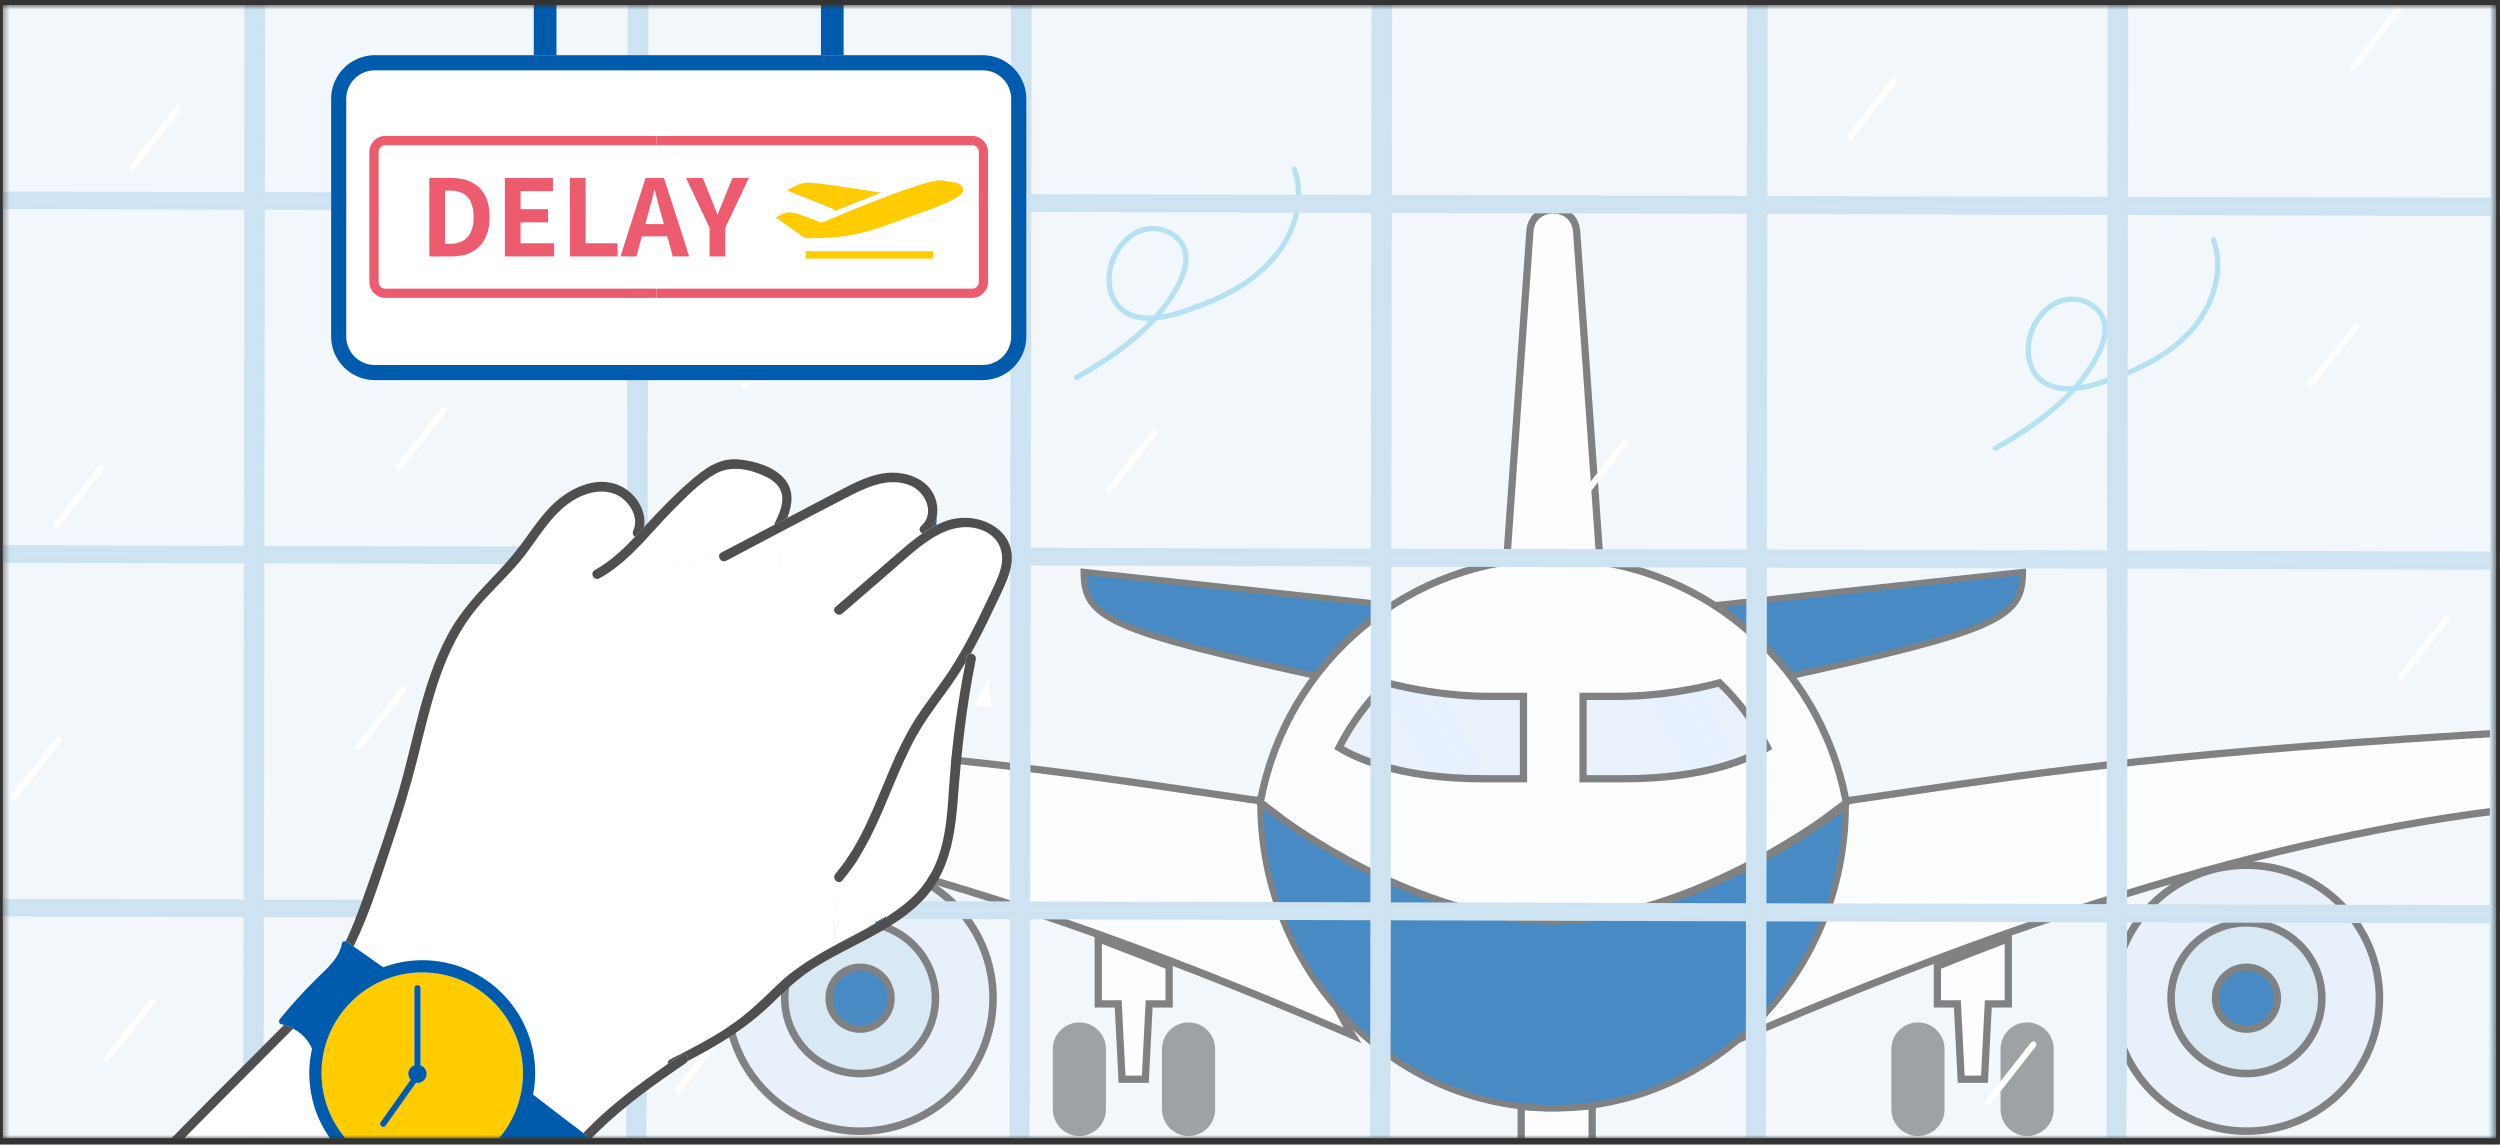 <svg width="391" height="179" viewBox="0 0 391 179" fill="none" xmlns="http://www.w3.org/2000/svg">
<rect x="0" y="0" width="391" height="179" fill="#333333" stroke="none"/>
<g clip-path="url(#clip0_717_82294)">
<mask id="mask0_717_82294" style="mask-type:luminance" maskUnits="userSpaceOnUse" x="0" y="0" width="391" height="179">
<path d="M390.409 0.772H0.409V178.045H390.409V0.772Z" fill="white"/>
</mask>
<g mask="url(#mask0_717_82294)">
<path d="M390.409 0.772H0.409V178.045H390.409V0.772Z" fill="#F2F7FC"/>
<g opacity="0.7">
<path d="M278.067 102.113H207.875V125.511H278.067V102.113Z" fill="#E5EFFA"/>
<path d="M207.735 106.154C210.324 101.876 213.479 97.993 217.121 94.6L169.479 89.441C169.479 96.701 173.543 98.666 207.735 106.154Z" fill="#005BAC"/>
<path d="M207.97 106.701L207.632 106.628C173.33 99.116 168.998 97.189 168.998 89.441V88.901L218.226 94.234L217.452 94.955C213.845 98.315 210.716 102.168 208.151 106.405L207.97 106.701ZM169.973 89.98C170.156 96.176 173.938 98.248 207.504 105.607C209.896 101.709 212.76 98.136 216.032 94.969L169.973 89.98Z" fill="#4F4F4F"/>
<path d="M412.871 99.815H405.047L395.152 114.413C325.955 118.392 309.578 122.578 281.706 126.215C282.067 128.731 282.32 131.282 282.32 133.894C282.32 144.167 277.569 154.087 272.553 162.262C313.537 144.563 360.341 128.365 404.899 125.418L412.871 99.815Z" fill="white"/>
<path d="M271.131 163.493L272.069 161.965C278.675 151.199 281.751 142.279 281.751 133.894C281.751 131.603 281.559 129.19 281.144 126.296L281.063 125.727L281.632 125.654C287.728 124.857 293.178 124.05 298.947 123.195C319.606 120.132 340.966 116.966 394.837 113.863L404.744 99.249H413.64L405.322 125.959L404.933 125.984C367.627 128.454 324.397 140.49 272.776 162.784L271.131 163.493ZM282.348 126.703C282.716 129.403 282.888 131.701 282.888 133.894C282.888 142.095 280.041 150.759 273.951 161.042C324.797 139.222 367.517 127.385 404.472 124.876L412.1 100.382H405.348L395.465 114.962L395.184 114.979C341.16 118.086 319.787 121.253 299.116 124.316C293.52 125.146 288.225 125.93 282.348 126.703Z" fill="#4F4F4F"/>
<path d="M204.154 126.215C176.283 122.578 159.906 118.394 90.72 114.413L80.82 99.815H72.996L80.969 125.418C125.526 128.366 170.521 144.217 211.505 161.911C206.488 153.741 203.542 144.167 203.542 133.894C203.541 131.279 203.793 128.731 204.154 126.215Z" fill="white"/>
<path d="M212.925 163.144L211.277 162.432C143.059 132.979 104.214 127.525 80.93 125.982L80.541 125.958L72.223 99.247H81.119L91.031 113.862C144.897 116.969 166.255 120.135 186.915 123.194C192.684 124.05 198.132 124.856 204.226 125.653L204.795 125.726L204.714 126.294C204.3 129.178 204.107 131.592 204.107 133.892C204.107 143.63 206.831 153.217 211.985 161.613L212.925 163.144ZM81.393 124.877C129.271 128.127 177.477 146.674 210.127 160.701C205.441 152.495 202.972 143.264 202.972 133.893C202.972 131.693 203.144 129.394 203.511 126.703C197.635 125.93 192.342 125.147 186.748 124.317C166.078 121.254 144.704 118.087 90.686 114.979L90.405 114.962L80.517 100.382H73.765L81.393 124.877Z" fill="#4F4F4F"/>
<path d="M134.517 176.914C146.003 176.914 155.315 167.602 155.315 156.115C155.315 144.628 146.003 135.316 134.517 135.316C123.03 135.316 113.718 144.628 113.718 156.115C113.718 167.602 123.03 176.914 134.517 176.914Z" fill="#E4EEF9"/>
<path d="M134.518 177.507C122.723 177.507 113.127 167.911 113.127 156.115C113.127 144.32 122.722 134.723 134.518 134.723C146.314 134.723 155.906 144.32 155.906 156.115C155.906 167.911 146.311 177.507 134.518 177.507ZM134.518 135.906C123.374 135.906 114.309 144.972 114.309 156.116C114.309 167.261 123.374 176.327 134.518 176.327C145.661 176.327 154.725 167.261 154.725 156.116C154.725 144.972 145.659 135.906 134.518 135.906Z" fill="#4F4F4F"/>
<path d="M134.517 167.906C141.011 167.906 146.305 162.615 146.305 156.117C146.305 149.618 141.012 144.328 134.517 144.328C128.017 144.328 122.728 149.617 122.728 156.117C122.729 162.615 128.017 167.906 134.517 167.906Z" fill="#CDE3F1"/>
<path d="M134.518 168.497C127.693 168.497 122.138 162.943 122.138 156.115C122.138 149.288 127.692 143.736 134.518 143.736C141.344 143.736 146.896 149.289 146.896 156.115C146.895 162.941 141.343 168.497 134.518 168.497ZM134.518 144.919C128.343 144.919 123.32 149.941 123.32 156.116C123.32 162.291 128.343 167.316 134.518 167.316C140.693 167.316 145.714 162.293 145.714 156.116C145.714 149.94 140.69 144.919 134.518 144.919Z" fill="#4F4F4F"/>
<path d="M134.517 160.971C137.19 160.971 139.371 158.792 139.371 156.115C139.371 153.436 137.191 151.261 134.517 151.261C131.838 151.261 129.663 153.436 129.663 156.115C129.663 158.792 131.838 160.971 134.517 160.971Z" fill="#005BAC"/>
<path d="M134.518 161.54C131.529 161.54 129.096 159.105 129.096 156.115C129.096 153.125 131.529 150.694 134.518 150.694C137.507 150.694 139.939 153.127 139.939 156.115C139.939 159.104 137.507 161.54 134.518 161.54ZM134.518 151.83C132.154 151.83 130.231 153.752 130.231 156.115C130.231 158.479 132.154 160.404 134.518 160.404C136.882 160.404 138.803 158.48 138.803 156.115C138.803 153.751 136.882 151.83 134.518 151.83Z" fill="#4F4F4F"/>
<path d="M182.856 151.134C179.173 149.644 175.472 148.21 171.764 146.812V157.013H174.888L175.486 168.791H179.128L179.726 157.013H182.854L182.856 151.134Z" fill="white"/>
<path d="M179.668 169.359H174.948L174.349 157.581H171.197V145.99L171.965 146.279C176.045 147.819 179.676 149.235 183.068 150.606L183.424 150.75V157.58H180.266L179.668 169.359ZM176.026 168.223H178.59L179.188 156.445H182.288V151.516C179.222 150.278 175.955 149.003 172.333 147.631V156.445H175.426L176.026 168.223Z" fill="#4F4F4F"/>
<path d="M168.819 160.475C166.837 160.475 165.231 162.079 165.231 164.061V173.521C165.231 175.503 166.837 177.107 168.819 177.107C170.796 177.107 172.402 175.503 172.402 173.521V164.061C172.402 162.079 170.795 160.475 168.819 160.475Z" fill="#797F7F"/>
<path d="M168.819 177.674C166.528 177.674 164.662 175.81 164.662 173.52V164.059C164.662 161.769 166.527 159.905 168.819 159.905C171.107 159.905 172.97 161.769 172.97 164.059V173.52C172.97 175.81 171.108 177.674 168.819 177.674ZM168.819 161.042C167.153 161.042 165.797 162.395 165.797 164.061V173.521C165.797 175.185 167.152 176.539 168.819 176.539C170.482 176.539 171.834 175.186 171.834 173.521V164.061C171.834 162.397 170.482 161.042 168.819 161.042Z" fill="#797F7F"/>
<path d="M185.895 160.475C183.913 160.475 182.307 162.079 182.307 164.061V173.521C182.307 175.503 183.913 177.107 185.895 177.107C187.872 177.107 189.478 175.503 189.478 173.521V164.061C189.478 162.079 187.872 160.475 185.895 160.475Z" fill="#797F7F"/>
<path d="M185.895 177.674C183.604 177.674 181.739 175.81 181.739 173.52V164.059C181.739 161.769 183.604 159.905 185.895 159.905C188.183 159.905 190.047 161.769 190.047 164.059V173.52C190.047 175.81 188.184 177.674 185.895 177.674ZM185.895 161.042C184.23 161.042 182.874 162.395 182.874 164.061V173.521C182.874 175.185 184.229 176.539 185.895 176.539C187.558 176.539 188.911 175.186 188.911 173.521V164.061C188.911 162.397 187.558 161.042 185.895 161.042Z" fill="#797F7F"/>
<path d="M314.101 146.808C310.389 148.21 306.687 149.642 303.005 151.133V157.012H306.133L306.731 168.79H310.374L310.972 157.012H314.1L314.101 146.808Z" fill="white"/>
<path d="M310.913 169.359H306.192L305.594 157.581H302.437V150.751L302.792 150.607C306.159 149.245 309.792 147.828 313.899 146.278L314.667 145.988V157.582H311.509L310.913 169.359ZM307.27 168.223H309.835L310.433 156.445H313.533V147.629C309.888 149.01 306.618 150.285 303.572 151.514V156.445H306.672L307.27 168.223Z" fill="#4F4F4F"/>
<path d="M317.046 160.475C315.064 160.475 313.458 162.079 313.458 164.061V173.521C313.458 175.503 315.064 177.107 317.046 177.107C319.023 177.107 320.629 175.503 320.629 173.521V164.061C320.629 162.079 319.023 160.475 317.046 160.475Z" fill="#797F7F"/>
<path d="M317.047 177.674C314.755 177.674 312.89 175.81 312.89 173.52V164.059C312.89 161.769 314.755 159.905 317.047 159.905C319.335 159.905 321.198 161.769 321.198 164.059V173.52C321.197 175.81 319.335 177.674 317.047 177.674ZM317.047 161.042C315.381 161.042 314.025 162.395 314.025 164.061V173.521C314.025 175.185 315.381 176.539 317.047 176.539C318.71 176.539 320.062 175.186 320.062 173.521V164.061C320.062 162.397 318.71 161.042 317.047 161.042Z" fill="#797F7F"/>
<path d="M299.97 160.475C297.988 160.475 296.382 162.079 296.382 164.061V173.521C296.382 175.503 297.988 177.107 299.97 177.107C301.952 177.107 303.558 175.503 303.558 173.521V164.061C303.558 162.079 301.952 160.475 299.97 160.475Z" fill="#797F7F"/>
<path d="M299.97 177.674C297.678 177.674 295.813 175.81 295.813 173.52V164.059C295.813 161.769 297.678 159.905 299.97 159.905C302.261 159.905 304.126 161.769 304.126 164.059V173.52C304.125 175.81 302.26 177.674 299.97 177.674ZM299.97 161.042C298.305 161.042 296.949 162.395 296.949 164.061V173.521C296.949 175.185 298.304 176.539 299.97 176.539C301.636 176.539 302.991 175.186 302.991 173.521V164.061C302.989 162.397 301.635 161.042 299.97 161.042Z" fill="#797F7F"/>
<path d="M330.545 156.115C330.545 144.629 339.856 135.314 351.348 135.314C362.84 135.314 372.147 144.628 372.147 156.115C372.147 167.602 362.836 176.916 351.348 176.916C339.861 176.916 330.545 167.605 330.545 156.115Z" fill="#E4EEF9"/>
<path d="M351.348 177.507C339.552 177.507 329.953 167.911 329.953 156.115C329.953 144.32 339.551 134.723 351.348 134.723C363.144 134.723 372.737 144.32 372.737 156.115C372.737 167.911 363.142 177.507 351.348 177.507ZM351.348 135.906C340.202 135.906 331.135 144.972 331.135 156.116C331.135 167.261 340.202 176.327 351.348 176.327C362.493 176.327 371.555 167.261 371.555 156.116C371.555 144.972 362.49 135.906 351.348 135.906Z" fill="#4F4F4F"/>
<path d="M351.349 167.906C357.843 167.906 363.131 162.615 363.131 156.117C363.131 149.618 357.843 144.328 351.349 144.328C344.849 144.328 339.555 149.617 339.555 156.117C339.555 162.615 344.849 167.906 351.349 167.906Z" fill="#CDE3F1"/>
<path d="M351.347 168.497C344.519 168.497 338.963 162.943 338.963 156.115C338.963 149.288 344.517 143.736 351.347 143.736C358.17 143.736 363.722 149.289 363.722 156.115C363.722 162.941 358.171 168.497 351.347 168.497ZM351.347 144.919C345.17 144.919 340.145 149.941 340.145 156.116C340.145 162.291 345.17 167.316 351.347 167.316C357.519 167.316 362.54 162.293 362.54 156.116C362.54 149.94 357.519 144.919 351.347 144.919Z" fill="#4F4F4F"/>
<path d="M351.349 160.971C354.023 160.971 356.198 158.792 356.198 156.115C356.198 153.436 354.023 151.261 351.349 151.261C348.669 151.261 346.49 153.436 346.49 156.115C346.489 158.792 348.669 160.971 351.349 160.971Z" fill="#005BAC"/>
<path d="M351.347 161.54C348.356 161.54 345.921 159.105 345.921 156.115C345.921 153.125 348.356 150.694 351.347 150.694C354.334 150.694 356.765 153.127 356.765 156.115C356.765 159.104 354.335 161.54 351.347 161.54ZM351.347 151.83C348.981 151.83 347.057 153.752 347.057 156.115C347.057 158.479 348.981 160.404 351.347 160.404C353.708 160.404 355.629 158.48 355.629 156.115C355.629 153.751 353.708 151.83 351.347 151.83Z" fill="#4F4F4F"/>
<path d="M249.011 172.915C247.009 173.139 244.988 173.284 242.927 173.284C241.237 173.284 239.566 173.184 237.915 173.029V185.957H241.045L241.643 197.735H245.28L245.878 185.957H249.012L249.011 172.915Z" fill="white"/>
<path d="M245.819 198.303H241.104L240.506 186.525H237.348V172.406L237.969 172.465C239.769 172.635 241.39 172.716 242.926 172.716C244.796 172.716 246.766 172.597 248.948 172.352L249.579 172.28V186.525H246.416L245.819 198.303ZM242.182 197.167H244.742L245.34 185.389H248.444V173.547C246.468 173.752 244.658 173.852 242.928 173.852C241.534 173.852 240.076 173.785 238.484 173.65V185.39H241.584L242.182 197.167Z" fill="#4F4F4F"/>
<path d="M197.109 125.499C197.109 151.243 217.186 173.308 242.927 173.308C268.668 173.308 288.686 151.705 288.686 125.961C288.686 125.961 266.469 144.011 242.839 144.011C219.208 144.011 197.109 125.499 197.109 125.499Z" fill="#005BAC"/>
<path d="M242.927 173.792C217.398 173.792 196.626 152.128 196.626 125.499V124.463L197.42 125.128C197.64 125.311 219.655 143.527 242.839 143.527C266.022 143.527 288.16 125.765 288.381 125.584L289.169 124.944V125.96C289.169 152.336 268.425 173.792 242.927 173.792ZM197.603 126.513C198.122 152.142 218.256 172.824 242.927 172.824C267.571 172.824 287.678 152.338 288.192 126.955C283.988 130.139 263.866 144.493 242.839 144.493C221.812 144.493 201.808 129.795 197.603 126.513Z" fill="#4F4F4F"/>
<path d="M250.238 87.862C249.339 75.098 246.872 39.993 246.585 36.193C246.25 31.697 239.591 31.697 239.28 36.193C238.939 41.133 236.522 75.3 235.633 87.86C238.025 87.534 240.447 87.307 242.929 87.307C245.414 87.305 247.84 87.533 250.238 87.862Z" fill="white"/>
<path d="M250.852 88.518L250.16 88.423C244.692 87.676 241.219 87.671 235.707 88.421L235.016 88.515L235.066 87.818C235.956 75.259 238.372 41.092 238.714 36.152C238.898 33.48 241.017 32.258 242.909 32.252H242.922C244.82 32.252 246.95 33.47 247.15 36.149C247.389 39.301 249.094 63.538 250.223 79.576L250.852 88.518ZM242.927 86.738C244.984 86.738 247.127 86.888 249.622 87.207L249.092 79.655C247.963 63.619 246.258 39.382 246.019 36.234C245.871 34.266 244.36 33.387 242.922 33.387H242.913C241.483 33.392 239.982 34.272 239.845 36.23C239.511 41.081 237.173 74.127 236.246 87.205C238.745 86.888 240.884 86.738 242.927 86.738Z" fill="#4F4F4F"/>
<path d="M278.129 106.154C312.322 98.666 316.389 96.702 316.389 89.441L268.743 94.6C272.381 97.993 275.535 101.876 278.129 106.154Z" fill="#005BAC"/>
<path d="M277.895 106.701L277.715 106.405C275.146 102.168 272.017 98.315 268.415 94.955L267.642 94.234L316.874 88.901V89.439C316.874 97.186 312.541 99.114 278.234 106.627L277.895 106.701ZM269.835 94.971C273.102 98.138 275.966 101.709 278.363 105.607C311.933 98.248 315.714 96.176 315.899 89.98L269.835 94.971Z" fill="#4F4F4F"/>
<path d="M219.629 104.562L215.76 106.795L225.896 124.351L229.765 122.117L219.629 104.562Z" fill="#E3ECFF"/>
<path d="M224.699 107.59L222.959 108.595L233.095 126.15L234.835 125.146L224.699 107.59Z" fill="#E3ECFF"/>
<path d="M259.224 102.762L255.355 104.995L265.491 122.551L269.36 120.317L259.224 102.762Z" fill="#E3ECFF"/>
<path d="M264.294 105.791L262.554 106.795L272.69 124.35L274.429 123.346L264.294 105.791Z" fill="#E3ECFF"/>
<path d="M242.927 87.28C220.058 87.28 201.068 103.767 197.109 125.499L200.643 128.174C200.845 128.327 221.965 144.037 242.837 144.037C263.71 144.037 285.032 128.309 285.245 128.152L288.753 125.532C284.811 103.783 265.817 87.28 242.927 87.28ZM238.272 121.8H231.971C218.369 121.8 211.434 118.19 209.423 116.924C211.35 113.133 213.891 109.712 216.931 106.794C220.095 107.632 226.045 108.91 232.924 108.91H238.272V121.8ZM253.89 121.8H247.593V108.909H252.941C259.821 108.909 265.772 107.631 268.93 106.793C271.969 109.711 274.515 113.135 276.442 116.926C274.426 118.194 267.493 121.8 253.89 121.8Z" fill="white"/>
<path d="M242.838 144.604C221.911 144.604 200.512 128.784 200.301 128.625L196.489 125.741L196.551 125.399C200.635 102.983 220.138 86.714 242.927 86.714C265.737 86.714 285.246 102.997 289.313 125.432L289.376 125.778L285.586 128.608C284.702 129.261 263.742 144.604 242.838 144.604ZM197.732 125.258L200.987 127.721C201.195 127.879 222.021 143.469 242.838 143.469C263.371 143.469 284.696 127.853 284.909 127.695L288.134 125.287C284.027 103.572 265.072 87.847 242.928 87.847C220.803 87.849 201.852 103.56 197.732 125.258ZM253.89 122.367H247.025V108.34H252.941C259.844 108.34 265.83 107.028 268.784 106.246L269.093 106.164L269.322 106.385C272.428 109.366 274.993 112.826 276.947 116.67L277.182 117.132L276.744 117.407C274.372 118.897 267.395 122.367 253.89 122.367ZM248.161 121.231H253.891C266.528 121.231 273.367 118.059 275.695 116.716C273.88 113.266 271.552 110.144 268.766 107.425C265.662 108.228 259.74 109.477 252.942 109.477H248.161V121.231ZM238.839 122.367H231.97C218.469 122.367 211.493 118.896 209.12 117.405L208.683 117.129L208.917 116.667C210.871 112.822 213.435 109.361 216.537 106.385L216.766 106.164L217.075 106.246C220.033 107.028 226.026 108.34 232.923 108.34H238.839V122.367ZM210.17 116.712C212.498 118.058 219.336 121.23 231.969 121.23H237.703V109.476H232.923C226.131 109.476 220.202 108.226 217.094 107.423C214.313 110.139 211.986 113.261 210.17 116.712Z" fill="#4F4F4F"/>
</g>
<path d="M312.131 70.508C311.987 70.508 311.847 70.433 311.769 70.297C311.656 70.099 311.726 69.845 311.925 69.731C315.678 67.59 319.998 64.846 323.463 61.219H323.437C321.435 61.219 319.853 60.65 318.658 59.508C316.896 57.821 316.325 54.92 317.206 52.114C318.084 49.311 320.254 47.115 322.735 46.52C325.594 45.835 328.735 47.517 329.469 50.114C329.904 51.654 329.59 53.451 328.506 55.608C327.672 57.269 326.641 58.797 325.478 60.206C326.436 60.044 327.479 59.778 328.612 59.404C334.899 57.331 339.048 54.979 342.065 51.776C345.934 47.664 347.401 42.121 345.8 37.65C345.723 37.434 345.834 37.196 346.051 37.119C346.267 37.042 346.505 37.155 346.582 37.371C348.287 42.131 346.752 48.011 342.67 52.347C338.676 56.587 333.199 58.768 328.874 60.194C327.32 60.706 325.917 61.026 324.658 61.155C321.031 65.174 316.361 68.158 312.336 70.455C312.271 70.49 312.201 70.508 312.131 70.508ZM324.065 47.194C323.686 47.194 323.304 47.237 322.928 47.327C320.726 47.855 318.79 49.831 317.999 52.362C317.212 54.868 317.696 57.437 319.232 58.906C320.418 60.038 322.072 60.525 324.254 60.356C325.62 58.808 326.823 57.107 327.763 55.235C328.748 53.271 329.045 51.67 328.67 50.339C328.146 48.487 326.146 47.194 324.065 47.194Z" fill="#B5E1F2"/>
<path d="M168.372 59.464C168.228 59.464 168.088 59.389 168.01 59.253C167.897 59.055 167.967 58.801 168.166 58.687C171.918 56.546 176.239 53.8 179.703 50.176H179.676C177.674 50.176 176.093 49.606 174.899 48.465C173.137 46.779 172.566 43.877 173.446 41.07C174.326 38.266 176.497 36.071 178.977 35.478C181.833 34.794 184.977 36.474 185.709 39.07C186.144 40.611 185.83 42.408 184.747 44.565C183.914 46.226 182.882 47.754 181.72 49.162C182.678 49 183.722 48.734 184.854 48.359C191.141 46.286 195.29 43.935 198.306 40.732C202.177 36.622 203.643 31.078 202.041 26.606C201.964 26.389 202.075 26.152 202.293 26.075C202.508 25.998 202.745 26.109 202.823 26.327C204.53 31.09 202.995 36.968 198.91 41.303C194.917 45.543 189.439 47.724 185.114 49.15C183.561 49.663 182.157 49.982 180.899 50.111C177.272 54.13 172.602 57.114 168.578 59.411C168.513 59.446 168.442 59.464 168.372 59.464ZM180.306 36.151C179.928 36.151 179.546 36.194 179.17 36.284C176.969 36.809 175.033 38.785 174.24 41.318C173.454 43.825 173.938 46.394 175.475 47.863C176.659 48.995 178.319 49.476 180.496 49.313C181.861 47.764 183.064 46.064 184.004 44.192C184.99 42.228 185.286 40.626 184.91 39.295C184.387 37.444 182.386 36.151 180.306 36.151Z" fill="#B5E1F2"/>
<path d="M61.431 44.923C61.324 44.923 61.221 44.867 61.165 44.768C61.081 44.621 61.133 44.435 61.279 44.351C64.04 42.774 67.22 40.753 69.771 38.085H69.753C68.278 38.085 67.114 37.666 66.235 36.826C64.936 35.585 64.517 33.45 65.165 31.385C65.813 29.322 67.409 27.706 69.234 27.268C71.331 26.765 73.651 28 74.189 29.914C74.51 31.047 74.277 32.368 73.48 33.957C72.866 35.18 72.108 36.304 71.251 37.34C71.956 37.221 72.724 37.023 73.558 36.749C78.185 35.225 81.238 33.493 83.459 31.136C86.307 28.11 87.386 24.029 86.207 20.739C86.15 20.581 86.232 20.406 86.392 20.349C86.547 20.29 86.726 20.374 86.782 20.534C88.037 24.038 86.907 28.364 83.903 31.555C80.963 34.676 76.933 36.28 73.749 37.331C72.605 37.707 71.572 37.943 70.646 38.038C67.977 40.996 64.54 43.193 61.578 44.883C61.535 44.91 61.483 44.923 61.431 44.923ZM70.213 27.765C69.934 27.765 69.653 27.796 69.377 27.863C67.757 28.252 66.333 29.707 65.749 31.568C65.17 33.414 65.527 35.304 66.658 36.384C67.529 37.218 68.751 37.579 70.353 37.451C71.359 36.312 72.244 35.06 72.936 33.681C73.661 32.236 73.88 31.058 73.602 30.079C73.218 28.716 71.744 27.765 70.213 27.765Z" fill="#B5E1F2"/>
<path d="M361.358 60.587C361.253 60.587 361.148 60.553 361.059 60.483C360.849 60.317 360.814 60.014 360.979 59.804L368.07 50.78C368.233 50.568 368.539 50.532 368.748 50.699C368.959 50.865 368.994 51.167 368.829 51.378L361.738 60.402C361.643 60.523 361.501 60.587 361.358 60.587Z" fill="white"/>
<path d="M289.268 21.981C289.162 21.981 289.057 21.948 288.969 21.877C288.758 21.712 288.723 21.409 288.888 21.199L295.979 12.174C296.143 11.963 296.446 11.925 296.658 12.093C296.868 12.259 296.903 12.561 296.738 12.771L289.647 21.797C289.552 21.918 289.411 21.981 289.268 21.981Z" fill="white"/>
<path d="M247.115 78.707C247.01 78.707 246.905 78.674 246.816 78.603C246.606 78.438 246.57 78.135 246.736 77.925L253.827 68.901C253.991 68.689 254.294 68.653 254.505 68.82C254.716 68.986 254.751 69.288 254.586 69.499L247.495 78.523C247.4 78.644 247.258 78.707 247.115 78.707Z" fill="white"/>
<path d="M173.449 77.132C173.344 77.132 173.239 77.099 173.15 77.028C172.94 76.862 172.904 76.56 173.07 76.35L180.161 67.325C180.325 67.114 180.628 67.078 180.839 67.245C181.05 67.41 181.085 67.713 180.92 67.923L173.829 76.948C173.734 77.068 173.592 77.132 173.449 77.132Z" fill="white"/>
<path d="M110.024 118.889C109.919 118.889 109.814 118.856 109.725 118.785C109.515 118.62 109.48 118.317 109.645 118.107L116.736 109.082C116.9 108.872 117.204 108.834 117.414 109.002C117.625 109.168 117.66 109.47 117.495 109.68L110.404 118.705C110.309 118.825 110.167 118.889 110.024 118.889Z" fill="white"/>
<path d="M106.085 170.889C105.98 170.889 105.875 170.856 105.786 170.785C105.576 170.62 105.541 170.317 105.706 170.107L112.797 161.083C112.96 160.871 113.265 160.836 113.475 161.002C113.686 161.168 113.721 161.47 113.556 161.681L106.465 170.705C106.37 170.825 106.228 170.889 106.085 170.889Z" fill="white"/>
<path d="M56.056 117.314C55.95 117.314 55.845 117.281 55.757 117.21C55.546 117.044 55.511 116.742 55.676 116.531L62.767 107.506C62.931 107.294 63.235 107.258 63.446 107.426C63.656 107.591 63.691 107.894 63.526 108.104L56.435 117.129C56.34 117.25 56.199 117.314 56.056 117.314Z" fill="white"/>
<path d="M16.661 166.162C16.556 166.162 16.451 166.129 16.362 166.058C16.152 165.892 16.116 165.59 16.282 165.379L23.373 156.355C23.536 156.145 23.841 156.107 24.051 156.275C24.262 156.44 24.297 156.743 24.131 156.953L17.041 165.977C16.946 166.098 16.804 166.162 16.661 166.162Z" fill="white"/>
<path d="M116.328 60.981C116.223 60.981 116.118 60.948 116.029 60.877C115.819 60.712 115.783 60.409 115.949 60.199L123.04 51.173C123.203 50.963 123.508 50.926 123.718 51.093C123.928 51.259 123.964 51.561 123.798 51.772L116.708 60.797C116.613 60.918 116.471 60.981 116.328 60.981Z" fill="white"/>
<path d="M62.358 73.587C62.253 73.587 62.148 73.553 62.059 73.483C61.849 73.317 61.814 73.014 61.979 72.804L69.07 63.78C69.234 63.568 69.538 63.532 69.748 63.699C69.959 63.865 69.994 64.167 69.829 64.378L62.738 73.402C62.643 73.523 62.501 73.587 62.358 73.587Z" fill="white"/>
<path d="M20.601 26.709C20.496 26.709 20.391 26.676 20.302 26.605C20.092 26.439 20.056 26.137 20.222 25.926L27.313 16.901C27.476 16.69 27.781 16.654 27.991 16.82C28.201 16.986 28.237 17.288 28.071 17.499L20.98 26.524C20.886 26.645 20.744 26.709 20.601 26.709Z" fill="white"/>
<path d="M8.783 82.648C8.678 82.648 8.572 82.615 8.484 82.544C8.273 82.378 8.238 82.076 8.403 81.865L15.494 72.84C15.659 72.629 15.962 72.592 16.173 72.759C16.383 72.925 16.419 73.227 16.253 73.438L9.162 82.463C9.068 82.584 8.926 82.648 8.783 82.648Z" fill="white"/>
<path d="M2.086 125.193C1.98 125.193 1.875 125.16 1.786 125.089C1.576 124.923 1.541 124.621 1.706 124.411L8.797 115.385C8.961 115.173 9.265 115.137 9.475 115.305C9.686 115.47 9.721 115.773 9.556 115.983L2.465 125.009C2.37 125.129 2.228 125.193 2.086 125.193Z" fill="white"/>
<path d="M368.055 10.95C367.95 10.95 367.844 10.917 367.756 10.846C367.545 10.681 367.51 10.378 367.675 10.168L374.766 1.143C374.931 0.933 375.234 0.895 375.445 1.063C375.655 1.229 375.69 1.531 375.525 1.741L368.434 10.766C368.34 10.886 368.198 10.95 368.055 10.95Z" fill="white"/>
<path d="M375.54 106.284C375.435 106.284 375.33 106.251 375.241 106.18C375.031 106.016 374.995 105.712 375.161 105.502L382.25 96.476C382.414 96.266 382.72 96.228 382.929 96.396C383.139 96.56 383.175 96.864 383.009 97.074L375.919 106.1C375.825 106.22 375.683 106.284 375.54 106.284Z" fill="white"/>
<path d="M310.934 172.859C310.828 172.859 310.723 172.826 310.635 172.755C310.424 172.59 310.389 172.287 310.554 172.077L317.645 163.051C317.808 162.84 318.114 162.803 318.324 162.971C318.534 163.136 318.569 163.439 318.404 163.649L311.313 172.675C311.218 172.795 311.077 172.859 310.934 172.859Z" fill="white"/>
<path d="M136.024 91.707C135.919 91.707 135.814 91.674 135.725 91.603C135.515 91.438 135.48 91.135 135.645 90.925L142.736 81.901C142.9 81.69 143.204 81.653 143.414 81.82C143.625 81.986 143.66 82.288 143.495 82.499L136.404 91.523C136.309 91.644 136.167 91.707 136.024 91.707Z" fill="white"/>
<path d="M122.631 18.041C122.526 18.041 122.421 18.008 122.332 17.937C122.122 17.771 122.086 17.469 122.252 17.259L129.342 8.234C129.507 8.024 129.81 7.986 130.021 8.154C130.231 8.319 130.267 8.623 130.101 8.832L123.01 17.857C122.916 17.977 122.774 18.041 122.631 18.041Z" fill="white"/>
<path d="M402.319 33.284L-6.581 32.131L-6.578 30.483L402.327 31.506L402.319 33.284Z" fill="#CEE4F2"/>
<path d="M402.861 33.83L402.318 33.829L-7.125 32.673L-7.122 29.937L-6.577 29.938L402.874 30.962L402.861 33.83ZM-6.036 31.588L401.778 32.739L401.78 32.048L-6.035 31.029L-6.036 31.588Z" fill="#CDE3F1"/>
<path d="M-5.688 85.801V87.448L402.106 88.599L402.116 86.82L-5.688 85.801Z" fill="#CEE4F2"/>
<path d="M402.648 89.145L402.106 89.144L-6.233 87.992V85.256L-5.687 85.257L402.663 86.278L402.648 89.145ZM-5.144 86.907L401.566 88.054L401.569 87.363L-5.144 86.347V86.907Z" fill="#CDE3F1"/>
<path d="M402.009 142.137L402.001 143.917L-6.577 142.764V141.116L402.009 142.137Z" fill="#CEE4F2"/>
<path d="M402.542 144.462L402 144.461L-7.122 143.307V140.57L-6.576 140.571L402.558 141.594L402.542 144.462ZM-6.032 142.222L401.46 143.37L401.463 142.679L-6.032 141.662V142.222Z" fill="#CDE3F1"/>
<path d="M217.097 -7.653L217.076 8.382L217.073 10.369L217.04 33.185L217.037 34.897L216.852 165.446L216.71 192.62L214.903 192.639L215.094 34.908L215.097 33.196L215.124 10.373L215.126 8.392L215.145 -7.653H217.097Z" fill="#CEE4F2"/>
<path d="M214.261 193.287L214.262 192.638L214.505 -8.292H217.739L217.491 165.447L217.346 193.254L214.261 193.287ZM215.784 -7.011L215.544 191.993L216.072 191.987L216.21 165.442L216.457 -7.011H215.784Z" fill="#CDE3F1"/>
<path d="M275.832 -7.653L275.83 -5.587L275.827 -3.451L275.809 9.086L275.777 32.847L275.776 34.571L275.606 163.294L275.464 192.513L273.657 192.534L273.835 34.582L273.836 32.858L273.862 10.188L273.878 -3.447L273.88 -5.579L273.881 -7.653H275.832Z" fill="#CEE4F2"/>
<path d="M273.015 193.183L273.016 192.533L273.241 -8.293H276.473L276.415 34.571L276.244 163.295L276.1 193.145L273.015 193.183ZM274.521 -7.011L274.297 191.887L274.826 191.881L274.963 163.291L275.188 -7.011H274.521Z" fill="#CDE3F1"/>
<path d="M332.224 -7.653L332.173 32.521L332.17 34.259L332.009 161.702L331.868 192.301L330.06 192.324L330.231 34.27L330.233 32.531L330.276 -7.653H332.224Z" fill="#CEE4F2"/>
<path d="M329.42 192.975L329.421 192.324L329.636 -8.292H332.866L332.809 34.26L332.649 161.703L332.506 192.934L329.42 192.975ZM330.916 -7.011L330.702 191.675L331.229 191.668L331.368 161.698L331.583 -7.011H330.916Z" fill="#CDE3F1"/>
<path d="M392.177 -7.653L392.146 14.155L392.142 16.079L392.119 32.174L392.116 33.927L391.92 166.353L391.78 192.687L389.973 192.706L390.172 33.938L390.174 32.185L390.194 16.085L390.195 14.162L390.223 -7.653H392.177Z" fill="#CEE4F2"/>
<path d="M389.331 193.353L389.332 192.704L389.584 -8.292H392.819L392.561 166.354L392.417 193.319L389.331 193.353ZM390.863 -7.011L390.615 192.058L391.143 192.052L391.28 166.35L391.535 -7.011H390.863Z" fill="#CDE3F1"/>
<path d="M40.83 -7.654V-7.653L40.777 34.204L40.775 35.872L40.619 159.561L40.477 190.161L38.67 190.185L38.837 35.883L38.839 34.214L38.884 -7.653V-7.654H40.83Z" fill="#CEE4F2"/>
<path d="M38.028 190.834L38.029 190.184L38.243 -8.291L41.472 -8.296L41.415 35.874L41.258 159.563L41.115 190.795L38.028 190.834ZM39.525 -7.013L39.312 189.536L39.839 189.529L39.977 159.558L40.189 -7.013H39.525Z" fill="#CDE3F1"/>
<path d="M100.783 -7.654V-7.653L100.756 12.016L100.751 13.94L100.721 33.857L100.72 35.54L100.53 164.213L100.389 190.546L98.581 190.566L98.775 35.551L98.777 33.868L98.802 13.945L98.804 12.023L98.83 -7.653V-7.654H100.783Z" fill="#CEE4F2"/>
<path d="M97.939 191.213L97.941 190.564L98.19 -8.291L101.423 -8.296L101.171 164.216L101.026 191.18L97.939 191.213ZM99.469 -7.013L99.223 189.919L99.751 189.913L99.888 164.211L100.141 -7.013H99.469Z" fill="#CDE3F1"/>
<path d="M160.715 -7.654V-7.653L160.684 14.537L160.68 16.433L160.655 33.511L160.652 35.209L160.459 164.51L160.318 190.458L158.51 190.477L158.708 35.22L158.71 33.523L158.732 16.437L158.733 14.544L158.763 -7.653V-7.654H160.715Z" fill="#CEE4F2"/>
<path d="M157.868 191.124L157.869 190.475L158.123 -8.292L161.357 -8.297L161.098 164.51L160.954 191.09L157.868 191.124ZM159.402 -7.013L159.152 189.83L159.68 189.824L159.817 164.506L160.073 -7.013H159.402Z" fill="#CDE3F1"/>
<path d="M122.582 82.949C122.41 83.04 122.239 83.13 122.066 83.221C122.039 83.305 122.023 83.358 122.021 83.36C122.03 83.356 122.239 83.201 122.582 82.949Z" fill="#F2F7FC"/>
<path d="M130.469 147.865C130.469 147.863 130.469 147.86 130.469 147.86L130.468 147.861C130.065 148.086 129.661 148.327 129.259 148.578C130.705 147.762 132.183 146.989 133.672 146.214C134.799 145.628 135.942 145.021 137.066 144.377C136.987 144.354 136.906 144.331 136.827 144.309C134.874 145.42 132.709 146.618 130.469 147.865Z" fill="#C7F4D7"/>
<path d="M136.827 144.309C136.906 144.333 136.986 144.355 137.066 144.377C137.149 144.33 137.229 144.282 137.312 144.233C137.236 144.21 137.16 144.186 137.085 144.162C137 144.211 136.913 144.26 136.827 144.309Z" fill="#005BAC"/>
<path d="M154.701 105.632C154.611 105.817 154.526 106.004 154.435 106.189C153.75 107.586 153.038 108.97 152.29 110.335C153.219 110.392 154.141 110.477 155.051 110.602L154.701 105.632Z" fill="white"/>
<path d="M146.432 82.131C146.466 81.643 146.5 81.156 146.534 80.672C146.435 81.287 146.214 81.874 145.881 82.404C146.06 82.306 146.247 82.222 146.432 82.131Z" fill="#005BAC"/>
<path d="M138.664 143.415C139.278 143.028 139.875 142.619 140.458 142.19C139.842 142.563 139.181 142.955 138.478 143.362C138.539 143.381 138.602 143.398 138.664 143.415Z" fill="white"/>
<path d="M137.084 144.162C137.16 144.187 137.236 144.21 137.311 144.233C137.768 143.969 138.218 143.697 138.663 143.415C138.602 143.398 138.539 143.38 138.478 143.362C138.029 143.623 137.563 143.891 137.084 144.162Z" fill="#005BAC"/>
<path d="M54.153 15.462V52.619C54.153 55.082 56.157 57.086 58.62 57.086H153.686C156.148 57.086 158.153 55.082 158.153 52.619V15.462C158.153 12.999 156.148 10.996 153.686 10.996H58.62C56.157 10.996 54.153 12.999 54.153 15.462ZM154.529 44.099C154.529 45.47 153.415 46.584 152.044 46.584H60.262C58.891 46.584 57.776 45.47 57.776 44.099V23.752C57.776 22.381 58.892 21.265 60.262 21.265H152.043C153.414 21.265 154.528 22.381 154.528 23.752V44.099H154.529Z" fill="white"/>
<path d="M51.79 15.462V52.619C51.79 56.386 54.854 59.45 58.62 59.45H153.686C153.731 59.45 153.773 59.444 153.817 59.443C157.522 59.372 160.516 56.34 160.516 52.617V15.462C160.516 11.696 157.451 8.633 153.685 8.633H58.619C57.34 8.633 56.148 8.992 55.125 9.605C54.983 9.693 54.846 9.787 54.704 9.875C52.944 11.111 51.79 13.153 51.79 15.462ZM158.153 15.462V52.619C158.153 55.082 156.149 57.086 153.686 57.086H58.62C56.157 57.086 54.153 55.082 54.153 52.619V15.462C54.153 12.999 56.157 10.996 58.62 10.996H153.686C156.149 10.996 158.153 12.999 158.153 15.462Z" fill="#005BAC"/>
<path d="M87.03 8.631V-2.948C85.837 -2.705 84.662 -2.42 83.484 -2.134V8.631H87.03Z" fill="#005BAC"/>
<path d="M131.939 8.631V-1.841C130.768 -2.141 129.581 -2.401 128.394 -2.658V8.631H131.939Z" fill="#005BAC"/>
<path d="M74.069 33.93C74.069 30.934 72.645 29.807 70.36 29.807H69.598V38.135H70.36C72.645 38.135 74.069 36.909 74.069 33.93Z" fill="white"/>
<path d="M59.215 23.752V44.099C59.215 44.677 59.685 45.147 60.262 45.147H102.686V36.959H100.389L99.528 40.103H97.045L100.968 27.836H102.686V22.703H60.262C59.685 22.705 59.215 23.174 59.215 23.752ZM89.138 27.837H91.588V38.052H96.571V40.105H89.138V27.837ZM78.962 27.837H86.477V29.89H81.411V32.722H85.715V34.773H81.411V38.05H86.658V40.103H78.961L78.962 27.837ZM67.15 27.837H70.51C74.251 27.837 76.569 29.791 76.569 33.929C76.569 38.05 74.251 40.105 70.642 40.105H67.148L67.15 27.837Z" fill="white"/>
<path d="M102.409 29.708H102.326C102.012 31.049 101.646 32.44 101.282 33.714L100.918 35.056H102.685V30.791C102.594 30.429 102.502 30.063 102.409 29.708Z" fill="white"/>
<path d="M102.685 45.147H60.262C59.684 45.147 59.215 44.677 59.215 44.099V23.752C59.215 23.174 59.685 22.705 60.262 22.705H102.685V21.266H60.262C58.891 21.266 57.776 22.382 57.776 23.753V44.1C57.776 45.471 58.892 46.586 60.262 46.586H102.685V45.147Z" fill="#ED5B6E"/>
<path d="M103.85 27.837L107.79 40.105H105.224L104.363 36.96H102.687V45.147H152.044C152.622 45.147 153.091 44.677 153.091 44.099V23.752C153.091 23.174 152.621 22.705 152.044 22.705H102.686V27.837H103.85ZM145.934 40.441H126.022V39.288H145.934V40.441ZM123.801 29.389C123.824 29.378 124.345 29.111 125.126 28.777C125.434 28.646 125.837 28.584 126.394 28.584C127.708 28.584 129.882 28.919 133.828 29.526C134.986 29.703 136.299 29.907 137.771 30.128C135.456 31.012 132.961 32.015 130.56 33.008C130.484 32.85 130.352 32.689 130.108 32.589C128.976 32.127 123.887 30.111 123.837 30.091L123.046 29.777L123.801 29.389ZM122.587 33.365L122.609 33.356C122.86 33.268 123.124 33.224 123.415 33.224C124.377 33.224 125.576 33.698 127.755 34.558C127.981 34.647 128.222 34.743 128.47 34.841C133.926 32.549 144.589 28.199 146.962 28.199C147.043 28.199 147.116 28.204 147.181 28.213C149.464 28.524 150.41 28.653 150.606 29.437C150.823 30.31 149.968 31.106 144.684 33.034C140.8 34.451 139.702 34.842 137.546 35.59C133.145 37.116 129.785 37.174 128.449 37.211C128.04 37.223 125.948 37.273 125.948 37.273L121.32 33.995L122.587 33.365ZM109.903 27.837L111.128 30.833C111.476 31.744 111.807 32.605 112.187 33.549H112.254C112.634 32.605 112.998 31.744 113.347 30.833L114.572 27.837H117.121L113.429 35.618V40.105H110.98V35.618L107.305 27.837H109.903Z" fill="white"/>
<path d="M102.686 30.791V35.054H103.832L103.468 33.713C103.189 32.781 102.937 31.782 102.686 30.791Z" fill="white"/>
<path d="M152.043 21.266H102.686V22.705H152.043C152.621 22.705 153.09 23.175 153.09 23.752V44.099C153.09 44.677 152.62 45.147 152.043 45.147H102.686V46.586H152.043C153.414 46.586 154.528 45.471 154.528 44.1V23.752C154.53 22.381 153.414 21.266 152.043 21.266Z" fill="#ED5B6E"/>
<path d="M76.569 33.929C76.569 29.791 74.251 27.837 70.509 27.837H67.149V40.104H70.643C74.251 40.104 76.569 38.05 76.569 33.929ZM69.599 38.134V29.807H70.362C72.646 29.807 74.07 30.933 74.07 33.929C74.07 36.909 72.646 38.134 70.362 38.134H69.599Z" fill="#ED5B6E"/>
<path d="M86.66 38.05H81.412V34.773H85.716V32.722H81.412V29.89H86.478V27.837H78.962V40.104H86.66V38.05Z" fill="#ED5B6E"/>
<path d="M96.571 38.05H91.588V27.837H89.138V40.104H96.571V38.05Z" fill="#ED5B6E"/>
<path d="M105.223 40.104H107.789L103.848 27.837H100.967L97.043 40.104H99.526L100.388 36.96H104.361L105.223 40.104ZM102.685 35.054H100.919L101.283 33.713C101.647 32.439 102.012 31.048 102.326 29.707H102.409C102.502 30.061 102.594 30.428 102.685 30.791C102.937 31.781 103.189 32.781 103.468 33.713L103.832 35.054H102.685Z" fill="#ED5B6E"/>
<path d="M110.978 40.104H113.428V35.618L117.12 27.837H114.571L113.345 30.833C112.998 31.744 112.633 32.605 112.252 33.549H112.186C111.805 32.605 111.473 31.744 111.127 30.833L109.902 27.837H107.303L110.977 35.618L110.978 40.104Z" fill="#ED5B6E"/>
<path d="M130.108 32.589C130.352 32.689 130.484 32.851 130.56 33.008C132.961 32.016 135.456 31.012 137.771 30.128C136.299 29.907 134.986 29.703 133.828 29.526C129.883 28.919 127.708 28.584 126.394 28.584C125.837 28.584 125.434 28.646 125.126 28.777C124.345 29.11 123.822 29.377 123.801 29.389L123.046 29.777L123.837 30.091C123.887 30.111 128.976 32.127 130.108 32.589Z" fill="#FFCC00"/>
<path d="M145.934 39.288H126.021V40.441H145.934V39.288Z" fill="#FFCC00"/>
<path d="M125.948 37.273C125.948 37.273 128.039 37.223 128.449 37.211C129.785 37.175 133.144 37.115 137.545 35.59C139.702 34.842 140.8 34.45 144.684 33.033C149.968 31.106 150.824 30.309 150.606 29.437C150.41 28.651 149.464 28.524 147.181 28.213C147.117 28.203 147.044 28.199 146.962 28.199C144.589 28.199 133.926 32.549 128.47 34.84C128.222 34.742 127.982 34.648 127.755 34.558C125.576 33.698 124.376 33.224 123.414 33.224C123.124 33.224 122.86 33.267 122.608 33.356L122.587 33.364L121.32 33.994L125.948 37.273Z" fill="#FFCC00"/>
<path d="M104.806 165.697C107.824 164.159 110.852 162.614 113.691 160.757C116.579 158.869 118.959 156.55 121.432 154.168C123.79 151.894 126.463 150.154 129.259 148.578C129.662 148.327 130.065 148.085 130.468 147.861L130.469 147.86C130.585 143.828 130.719 139.7 130.84 137.83C130.503 137.593 130.314 137.093 130.66 136.684C134.683 131.932 136.753 125.965 139.172 120.322C140.238 117.836 141.382 115.374 142.795 113.065C144.421 110.408 146.4 107.993 148.137 105.412C149.848 102.871 151.321 100.177 152.689 97.439C153.375 96.067 154.035 94.683 154.689 93.296C155.364 91.865 156.114 90.434 156.524 88.898C157.251 86.173 156.082 83.775 153.407 82.839C150.964 81.983 148.49 82.606 146.308 83.868C143.695 85.38 141.478 87.545 139.205 89.508L139.109 89.591C138.709 89.978 138.361 90.307 138.115 90.521C137.956 90.658 137.715 90.838 137.436 91.036C135.541 92.673 133.647 94.31 131.752 95.947C131.21 96.416 130.472 95.942 130.451 95.412C129.256 96.124 128.409 96.617 128.409 96.617C128.409 96.617 124.325 94.168 124.089 93.199C123.917 92.459 121.293 87.013 121.31 83.778C120.641 84.151 119.528 84.726 118.122 85.301C116.61 86.1 115.097 86.901 113.582 87.696C112.978 88.013 112.427 87.455 112.463 86.948C107.52 87.863 106.249 89.073 106.249 89.073C106.249 89.073 103.195 83.936 102.844 82.345C100.087 85.361 97.368 88.46 93.758 90.446C93.055 90.833 92.419 90.002 92.72 89.451C89.401 90.802 86.981 91.946 86.981 91.946C86.981 91.946 82.439 91.097 79.016 90.341C77.139 92.309 75.189 94.212 73.579 96.407C71.251 99.581 69.657 103.212 68.435 106.935C67.186 110.739 66.295 114.646 65.318 118.526C64.202 122.955 62.874 127.318 61.419 131.647C59.576 137.131 57.858 142.812 55.299 148.036C56.844 149.119 58.39 150.201 59.934 151.284C61.84 150.58 63.889 150.175 66.036 150.175C75.777 150.175 83.702 158.101 83.702 167.841C83.702 168.989 83.583 170.109 83.373 171.196C85.235 172.628 87.097 174.058 88.959 175.489C89.701 176.06 90.5 176.613 91.225 177.22C95.164 173.06 99.75 169.658 104.444 166.405C104.394 166.141 104.487 165.859 104.806 165.697Z" fill="white"/>
<path d="M77.479 192.318C78.701 191.29 79.845 190.187 80.942 189.042C79.293 186.641 77.067 184.694 74.466 183.363C71.961 184.728 69.09 185.506 66.041 185.506C56.3 185.506 48.375 177.582 48.375 167.841C48.375 166.522 48.531 165.243 48.806 164.005C48.186 162.645 47.153 161.556 45.871 160.869C43.049 163.763 29.92 176.315 27.241 179.336C38.006 189.706 61.271 187.913 75.823 192.638L77.306 192.537C77.346 192.461 77.397 192.387 77.479 192.318Z" fill="white"/>
<path d="M92.722 89.451C92.779 89.345 92.861 89.246 92.996 89.171C95.421 87.837 97.419 85.96 99.304 83.969C99.034 83.766 98.862 83.409 99.04 83.017C99.817 81.31 98.973 79.4 97.67 78.211C96.066 76.748 93.859 76.6 91.855 77.237C87.3 78.685 84.864 83.19 82.148 86.756C81.184 88.021 80.113 89.191 79.017 90.341C82.44 91.096 86.983 91.946 86.983 91.946C86.983 91.946 89.402 90.802 92.722 89.451Z" fill="white"/>
<path d="M139.109 89.591C138.551 90.073 137.994 90.555 137.435 91.037C137.713 90.839 137.955 90.659 138.114 90.522C138.361 90.307 138.71 89.978 139.109 89.591Z" fill="white"/>
<path d="M144.054 82.296C146.327 80.278 144.749 76.918 142.331 75.917C139.25 74.642 135.953 76.005 133.189 77.418C129.639 79.233 126.109 81.088 122.581 82.95C122.239 83.201 122.028 83.357 122.021 83.362L122.02 83.364C122.02 83.364 121.766 83.525 121.309 83.78C121.292 87.014 123.915 92.46 124.088 93.2C124.323 94.169 128.408 96.618 128.408 96.618C128.408 96.618 129.255 96.124 130.45 95.414C130.443 95.241 130.511 95.061 130.69 94.907C133.773 92.244 136.855 89.58 139.939 86.918C141.323 85.723 142.727 84.482 144.245 83.43C143.845 83.211 143.619 82.681 144.054 82.296Z" fill="white"/>
<path d="M130.469 147.86C130.469 147.863 130.469 147.865 130.469 147.865C132.707 146.618 134.872 145.419 136.827 144.309C136.913 144.26 136.999 144.211 137.085 144.162C137.563 143.89 138.029 143.623 138.478 143.362C139.18 142.954 139.841 142.563 140.457 142.19C142.077 140.999 143.556 139.642 144.73 137.988C148.058 133.298 148.132 127.347 148.536 121.834C148.984 115.724 149.823 109.647 151.011 103.639C150.504 104.487 149.983 105.327 149.43 106.148C147.58 108.894 145.464 111.458 143.778 114.315C142.274 116.866 141.078 119.582 139.934 122.309C137.673 127.698 135.543 133.209 131.723 137.724C131.452 138.044 131.103 138.013 130.842 137.829C130.719 139.701 130.585 143.829 130.469 147.86Z" fill="white"/>
<path d="M112.82 86.421C115.579 84.973 118.34 83.525 121.1 82.078C121.11 81.998 121.122 81.916 121.162 81.832C121.863 80.371 122.738 78.584 122.18 76.936C121.778 75.75 120.712 74.989 119.623 74.474C117.242 73.348 114.277 72.754 111.891 74.106C109.444 75.493 107.341 77.71 105.364 79.681C104.503 80.539 103.672 81.439 102.845 82.344C103.196 83.934 106.25 89.072 106.25 89.072C106.25 89.072 107.522 87.861 112.464 86.947C112.478 86.745 112.577 86.549 112.82 86.421Z" fill="white"/>
<path d="M122.022 83.36C122.024 83.358 122.04 83.305 122.067 83.221C120.753 83.916 119.438 84.607 118.124 85.302C119.529 84.728 120.642 84.152 121.311 83.78C121.768 83.524 122.022 83.364 122.022 83.364V83.36Z" fill="white"/>
<path d="M58.007 137.008C57.877 137.379 57.748 137.751 57.618 138.122C57.19 139.344 56.761 140.569 56.313 141.786C56.032 142.554 55.74 143.317 55.438 144.076C55.016 145.137 54.566 146.186 54.079 147.217C54.115 147.228 54.154 147.23 54.186 147.253L55.302 148.034C57.86 142.809 59.579 137.128 61.421 131.645C62.875 127.316 64.204 122.954 65.32 118.524C66.296 114.644 67.189 110.737 68.438 106.933C69.66 103.21 71.255 99.578 73.581 96.405C75.191 94.208 77.142 92.307 79.017 90.339C80.114 89.19 81.185 88.019 82.148 86.753C84.863 83.188 87.301 78.683 91.855 77.235C93.86 76.598 96.066 76.746 97.67 78.209C98.974 79.398 99.817 81.307 99.04 83.015C98.861 83.406 99.033 83.763 99.304 83.966C99.783 83.462 100.255 82.95 100.723 82.437C101.154 79.746 99.367 77.026 96.839 75.922C93.139 74.306 88.945 76.43 86.303 79.041C84.817 80.51 83.603 82.229 82.39 83.923C81.03 85.822 79.593 87.612 77.982 89.305C74.979 92.461 72.034 95.499 69.974 99.383C65.922 107.026 64.71 115.792 62.289 124.005C62.258 124.111 62.224 124.215 62.192 124.32C62.077 124.706 61.954 125.09 61.836 125.477C61.781 125.659 61.725 125.841 61.668 126.023C61.302 127.208 60.926 128.39 60.538 129.568C59.845 131.68 59.126 133.784 58.396 135.883C58.268 136.26 58.138 136.634 58.007 137.008Z" fill="#4F4F4F"/>
<path d="M45.871 160.869C45.416 160.625 44.931 160.433 44.421 160.298C43.532 161.207 42.629 162.105 41.727 163.004C39.901 164.822 26.684 178.043 24.97 179.955C25.318 180.299 25.679 180.627 26.032 180.967C28.711 177.945 43.05 163.762 45.871 160.869Z" fill="#4F4F4F"/>
<path d="M92.997 89.171C92.861 89.246 92.781 89.345 92.723 89.451C92.42 90.003 93.057 90.834 93.76 90.446C97.371 88.46 100.089 85.361 102.846 82.345C103.673 81.44 104.504 80.54 105.365 79.682C107.342 77.711 109.444 75.494 111.892 74.108C114.278 72.756 117.244 73.349 119.624 74.475C120.713 74.989 121.779 75.751 122.181 76.937C122.74 78.586 121.865 80.373 121.163 81.833C121.123 81.917 121.11 81.999 121.101 82.079C121.762 81.732 122.424 81.384 123.087 81.037C123.103 81.028 123.118 81.021 123.132 81.013C123.931 78.928 124.252 76.694 122.63 74.829C120.974 72.925 117.968 72.093 115.548 71.855C112.448 71.552 110.097 73.367 107.888 75.296C105.374 77.491 103.062 79.875 100.815 82.34C100.784 82.373 100.753 82.406 100.722 82.441C100.254 82.954 99.782 83.465 99.304 83.97C97.419 85.96 95.422 87.837 92.997 89.171Z" fill="#4F4F4F"/>
<path d="M121.1 82.078C118.34 83.526 115.579 84.973 112.82 86.421C112.577 86.549 112.478 86.745 112.464 86.948C112.429 87.455 112.979 88.014 113.583 87.696C115.098 86.901 116.611 86.1 118.124 85.301C119.438 84.606 120.753 83.914 122.067 83.219C122.239 83.129 122.41 83.039 122.583 82.948C126.109 81.086 129.641 79.231 133.191 77.416C135.954 76.002 139.251 74.639 142.332 75.915C144.75 76.916 146.328 80.276 144.055 82.293C143.62 82.679 143.845 83.209 144.247 83.427C144.777 83.06 145.319 82.71 145.882 82.402C146.216 81.871 146.435 81.285 146.536 80.669C146.588 80.349 146.613 80.023 146.604 79.695C146.585 78.916 146.406 78.134 146.071 77.425C145.945 77.157 145.797 76.906 145.633 76.67C144.449 74.969 142.352 74.112 140.309 73.953C137.4 73.726 134.651 74.987 132.132 76.29C129.123 77.847 126.132 79.436 123.131 81.01C123.116 81.018 123.1 81.025 123.086 81.033C122.424 81.384 121.761 81.732 121.1 82.078Z" fill="#4F4F4F"/>
<path d="M153.623 81.415C151.908 80.863 149.955 80.832 148.194 81.397C147.582 81.593 147 81.85 146.43 82.131C146.247 82.222 146.059 82.305 145.88 82.403C145.316 82.711 144.775 83.061 144.244 83.429C142.725 84.481 141.321 85.722 139.938 86.916C136.854 89.579 133.772 92.243 130.689 94.905C130.51 95.06 130.442 95.239 130.449 95.412C130.47 95.942 131.207 96.416 131.75 95.947C133.644 94.31 135.539 92.673 137.433 91.036C137.991 90.554 138.549 90.072 139.108 89.59L139.204 89.507C141.475 87.544 143.693 85.379 146.306 83.867C148.488 82.605 150.962 81.982 153.406 82.838C156.081 83.775 157.25 86.172 156.523 88.897C156.113 90.432 155.363 91.862 154.688 93.295C154.034 94.682 153.374 96.066 152.688 97.438C151.32 100.176 149.847 102.868 148.136 105.411C146.399 107.992 144.42 110.407 142.794 113.064C141.381 115.373 140.237 117.835 139.171 120.32C136.75 125.964 134.681 131.931 130.659 136.683C130.313 137.092 130.502 137.591 130.839 137.829C131.1 138.013 131.45 138.043 131.719 137.724C135.54 133.209 137.67 127.697 139.93 122.309C141.074 119.583 142.27 116.867 143.775 114.316C145.46 111.458 147.577 108.895 149.426 106.148C149.978 105.328 150.501 104.488 151.008 103.639C151.066 103.346 151.113 103.05 151.173 102.759C151.251 102.378 151.532 102.224 151.828 102.227C151.983 101.954 152.136 101.681 152.288 101.405C153.036 100.04 153.748 98.656 154.433 97.26C154.524 97.074 154.609 96.887 154.698 96.702C155.048 95.982 155.389 95.26 155.73 94.537C156.004 93.956 156.286 93.381 156.559 92.799C157.235 91.358 157.925 89.879 158.166 88.292C158.626 85.271 157.088 83.088 154.843 81.931C154.455 81.732 154.05 81.552 153.623 81.415Z" fill="#4F4F4F"/>
<path d="M152.613 103.14C152.655 102.929 152.608 102.752 152.518 102.605C152.372 102.366 152.099 102.229 151.83 102.227C151.535 102.224 151.254 102.378 151.176 102.759C151.117 103.052 151.068 103.346 151.01 103.639C149.821 109.649 148.982 115.724 148.535 121.834C148.131 127.348 148.058 133.298 144.729 137.989C143.555 139.642 142.076 140.999 140.457 142.19C139.874 142.619 139.277 143.028 138.663 143.416C138.217 143.697 137.767 143.969 137.311 144.233C137.229 144.281 137.147 144.33 137.065 144.378C135.941 145.022 134.798 145.627 133.671 146.214C132.181 146.989 130.704 147.763 129.258 148.578C126.461 150.154 123.789 151.894 121.43 154.168C118.958 156.55 116.578 158.869 113.69 160.758C110.851 162.614 107.823 164.159 104.805 165.698C104.486 165.861 104.393 166.141 104.448 166.405C105.144 165.923 105.841 165.445 106.54 164.967C107.211 164.507 107.847 165.356 107.549 165.953C107.753 165.846 107.954 165.737 108.157 165.629C108.552 165.421 108.947 165.212 109.339 164.999C113.115 162.95 116.724 160.676 119.899 157.723C120.108 157.528 120.324 157.346 120.53 157.145C120.635 157.042 120.74 156.941 120.844 156.84C121.206 156.486 121.568 156.134 121.93 155.786C122.216 155.511 122.509 155.247 122.799 154.977C124.131 153.742 125.508 152.571 127.061 151.569C129.09 150.259 131.238 149.149 133.38 148.039C135.281 147.053 137.223 146.051 139.069 144.913C139.128 144.876 139.187 144.842 139.246 144.805C139.697 144.525 140.137 144.233 140.572 143.933C142.152 142.846 143.63 141.625 144.893 140.166C147.538 137.114 148.703 133.42 149.301 129.572C149.483 128.399 149.613 127.214 149.714 126.026C149.739 125.736 149.768 125.445 149.789 125.154C150.338 117.748 151.127 110.426 152.613 103.14Z" fill="#4F4F4F"/>
<path d="M107.549 165.953C107.847 165.356 107.212 164.507 106.539 164.967C105.841 165.444 105.144 165.923 104.448 166.405C99.752 169.658 95.168 173.06 91.229 177.22C91.364 177.334 91.514 177.435 91.643 177.553C92.005 177.889 92.092 178.219 92.022 178.547C96.064 174.229 100.789 170.739 105.637 167.389C106.191 167.006 106.746 166.623 107.303 166.242C107.421 166.161 107.494 166.059 107.549 165.953Z" fill="#4F4F4F"/>
<path d="M50.287 167.84C50.287 176.525 57.354 183.593 66.04 183.593C74.725 183.593 81.792 176.526 81.792 167.84C81.792 159.154 74.725 152.086 66.04 152.086C57.354 152.086 50.287 159.154 50.287 167.84ZM65.769 154.528V166.605C66.323 166.805 66.725 167.321 66.725 167.943C66.725 168.734 66.082 169.378 65.29 169.378C65.212 169.378 65.146 169.346 65.072 169.333L60.309 176.055C60.165 176.259 59.881 176.308 59.677 176.162L59.636 176.134C59.432 175.99 59.384 175.706 59.529 175.502L64.223 168.877C64.002 168.624 63.857 168.303 63.857 167.943C63.857 167.321 64.26 166.804 64.813 166.605V154.528C64.813 154.278 65.016 154.075 65.267 154.075H65.316C65.566 154.074 65.768 154.278 65.769 154.528Z" fill="#FFCC00"/>
<path d="M65.769 166.605V154.528C65.769 154.278 65.566 154.075 65.317 154.075H65.267C65.016 154.075 64.813 154.279 64.813 154.528V166.605C64.259 166.804 63.857 167.321 63.857 167.943C63.857 168.303 64.004 168.625 64.223 168.877L59.529 175.502C59.384 175.706 59.432 175.989 59.637 176.134L59.677 176.162C59.881 176.308 60.164 176.259 60.309 176.055L65.072 169.333C65.146 169.345 65.214 169.378 65.291 169.378C66.081 169.378 66.725 168.735 66.725 167.943C66.725 167.321 66.322 166.804 65.769 166.605Z" fill="#005BAC"/>
<path d="M91.641 177.554C91.514 177.435 91.364 177.334 91.228 177.22C90.502 176.613 89.703 176.06 88.961 175.489C87.1 174.059 85.237 172.628 83.376 171.197C83.586 170.109 83.704 168.989 83.704 167.841C83.704 158.101 75.779 150.176 66.038 150.176C63.891 150.176 61.842 150.58 59.937 151.284C58.392 150.202 56.846 149.119 55.302 148.036L54.186 147.255C54.154 147.233 54.115 147.23 54.078 147.22C53.84 147.147 53.529 147.29 53.483 147.541C53.212 149.036 52.323 150.228 51.295 151.307C50.812 151.815 50.3 152.297 49.805 152.774C49.657 152.916 49.51 153.058 49.367 153.2C47.393 155.161 45.529 157.227 43.773 159.385C43.567 159.638 43.597 160.109 43.984 160.184C44.132 160.213 44.274 160.259 44.418 160.298C44.929 160.434 45.413 160.625 45.868 160.869C47.149 161.557 48.184 162.644 48.804 164.005C48.529 165.241 48.373 166.522 48.373 167.841C48.373 177.582 56.298 185.506 66.038 185.506C69.088 185.506 71.958 184.728 74.464 183.363C77.064 184.694 79.29 186.642 80.94 189.042C81.227 189.46 81.499 189.891 81.751 190.335C81.775 190.38 81.805 190.42 81.83 190.466C81.955 190.692 82.311 190.773 82.52 190.604C82.723 190.622 82.928 190.526 82.983 190.268C83.007 190.158 83.048 190.056 83.076 189.949C85.881 186.462 88.687 182.975 91.493 179.487C91.746 179.171 91.953 178.859 92.019 178.547C92.091 178.219 92.004 177.889 91.641 177.554ZM50.287 167.84C50.287 159.154 57.354 152.087 66.04 152.087C74.725 152.087 81.792 159.153 81.792 167.84C81.792 176.528 74.725 183.593 66.04 183.593C57.354 183.593 50.287 176.525 50.287 167.84Z" fill="#005BAC"/>
</g>
</g>
<defs>
<clipPath id="clip0_717_82294">
<rect width="390" height="177.273" fill="white" transform="translate(0.409 0.772)"/>
</clipPath>
</defs>
</svg>
